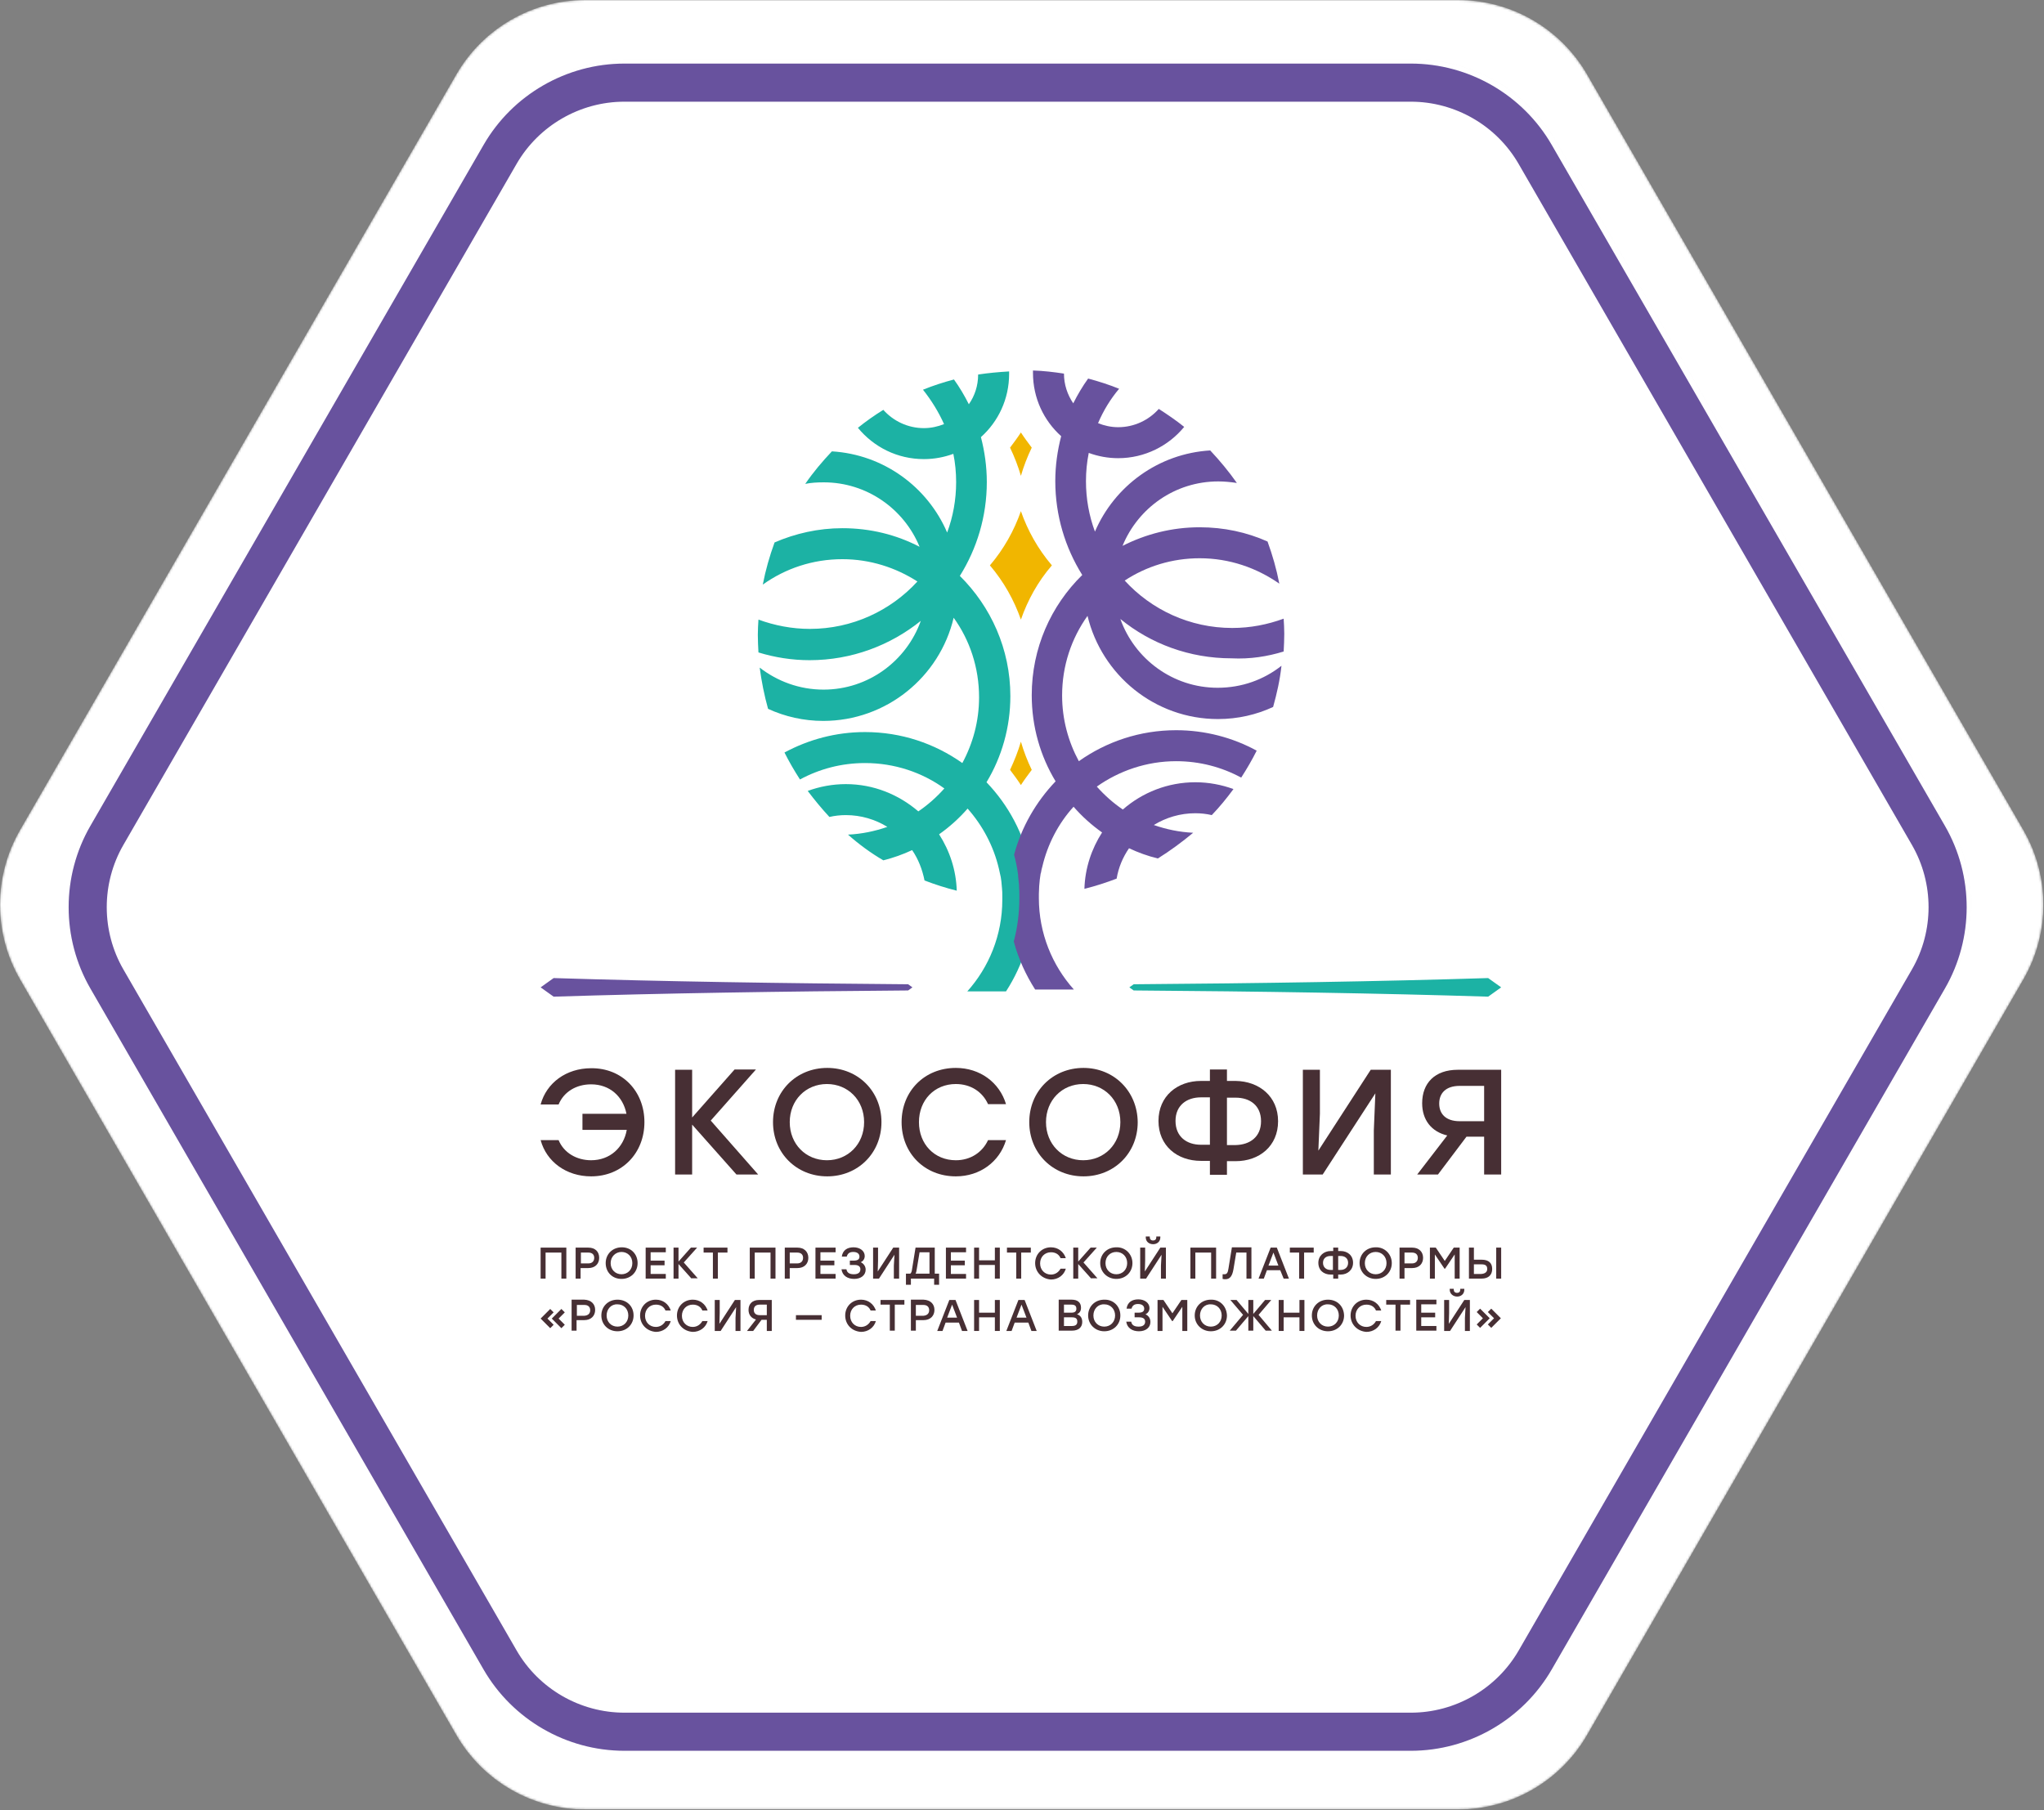 <?xml version="1.0" encoding="UTF-8"?> <svg xmlns="http://www.w3.org/2000/svg" width="927" height="821" viewBox="0 0 927 821" fill="none"><rect x="0" y="0" width="927" height="821" fill="#808080" stroke="none"/> <g clip-path="url(#clip0_332_1424)"> <mask id="mask0_332_1424" style="mask-type:alpha" maskUnits="userSpaceOnUse" x="0" y="0" width="927" height="821"> <path d="M661.241 0L265.489 0C241.333 0 219.012 12.879 206.935 33.811L9.058 376.549C-3.019 397.463 -3.019 423.239 9.058 444.171L206.935 786.909C219.012 807.823 241.333 820.72 265.489 820.72H661.241C685.397 820.72 707.718 807.841 719.796 786.909L917.672 444.171C929.75 423.257 929.75 397.481 917.672 376.549L719.796 33.811C707.718 12.897 685.397 0 661.241 0Z" fill="#F7F7F7"></path> </mask> <g mask="url(#mask0_332_1424)"> <path d="M661.241 0L265.489 0C241.333 0 219.012 12.879 206.935 33.811L9.058 376.549C-3.019 397.463 -3.019 423.239 9.058 444.171L206.935 786.909C219.012 807.823 241.333 820.72 265.489 820.72H661.241C685.397 820.72 707.718 807.841 719.795 786.909L917.672 444.171C929.75 423.257 929.75 397.481 917.672 376.549L719.795 33.811C707.718 12.897 685.397 0 661.241 0Z" fill="white"></path> <path fill-rule="evenodd" clip-rule="evenodd" d="M706.214 412.938L466.479 412.989L586.302 620.631L782.857 620.589L804.455 583.181L706.214 412.938ZM892.853 412.881C892.423 424.722 889.157 436.48 883.055 447.044L807.305 578.245L711.911 412.925L892.853 412.881ZM807.491 242.451L883.055 373.33C889.243 384.044 892.514 395.984 892.869 407.995L711.889 408.039L807.491 242.451ZM804.657 237.543L706.224 408.034L466.488 408.084L586.4 200.391L783.183 200.35L804.657 237.543ZM780.333 195.415L589.231 195.446L679.737 38.685C689.895 44.991 698.545 53.76 704.703 64.421L780.333 195.415ZM489.518 27.564L640.858 27.564C653.122 27.564 664.993 30.645 675.501 36.246L584.998 193.003L489.518 27.564ZM440.833 27.564L483.844 27.564L582.167 197.948L462.256 405.641L342.432 197.999L440.833 27.564ZM249.204 36.41C259.787 30.705 271.77 27.564 284.153 27.564L435.165 27.564L339.606 193.077L249.204 36.41ZM144.59 195.565L220.308 64.42C226.404 53.867 234.941 45.169 244.966 38.878L335.353 195.519L144.59 195.565ZM120.1 237.984L141.731 200.518L338.19 200.459L458.013 408.101L218.278 408.152L120.1 237.984ZM32.136 408.191C32.461 396.114 35.734 384.102 41.956 373.33L117.251 242.918L212.592 408.147L32.136 408.191ZM117.464 577.838L41.956 447.044C35.888 436.538 32.624 424.852 32.166 413.076L212.614 413.033L117.464 577.838ZM142.221 620.722L120.298 582.747L218.279 413.038L458.014 412.987L338.102 620.68L142.221 620.722ZM245.156 781.627C235.041 775.325 226.428 766.58 220.291 755.954L145.057 625.636L335.235 625.604L245.156 781.627ZM434.557 792.811L284.135 792.811C271.831 792.811 259.921 789.709 249.387 784.073L339.468 628.048L434.557 792.811ZM484.072 792.811L440.256 792.811L342.335 623.124L462.247 415.431L582.07 623.073L484.072 792.811ZM675.113 784.326C664.696 789.802 652.96 792.811 640.84 792.811L489.74 792.811L584.897 627.995L675.113 784.326ZM780.018 625.506L704.703 755.954C698.466 766.738 689.683 775.585 679.37 781.906L589.15 625.553L780.018 625.506Z" fill="#F7F7F7"></path> <path d="M641.731 792.248H285.026C258.768 792.248 234.31 778.121 221.181 755.391L42.847 446.481C29.718 423.75 29.718 395.497 42.847 372.767L221.199 63.857C234.328 41.126 258.786 27 285.044 27L641.748 27C668.006 27 692.464 41.126 705.593 63.857L883.946 372.767C897.074 395.497 897.074 423.75 883.946 446.481L705.593 755.391C692.447 778.121 667.988 792.248 641.731 792.248Z" fill="#F7F7F7"></path> <path d="M641.731 792.248H285.026C258.768 792.248 234.31 778.121 221.181 755.391L42.847 446.481C29.718 423.75 29.718 395.497 42.847 372.767L221.199 63.857C234.328 41.126 258.786 27 285.044 27L641.748 27C668.006 27 692.464 41.126 705.593 63.857L883.946 372.767C897.074 395.497 897.074 423.75 883.946 446.481L705.593 755.391C692.447 778.121 667.988 792.248 641.731 792.248Z" fill="white"></path> <path d="M639.865 794.089H283.161C256.903 794.089 232.445 779.962 219.316 757.232L40.981 448.321C27.853 425.591 27.853 397.338 40.981 374.608L219.334 65.698C232.463 42.967 256.921 28.841 283.179 28.841L639.883 28.841C666.141 28.841 690.599 42.967 703.728 65.698L882.08 374.608C895.209 397.338 895.209 425.591 882.08 448.321L703.728 757.232C690.581 779.962 666.123 794.089 639.865 794.089ZM283.161 46.12C263.067 46.12 244.327 56.933 234.28 74.337L55.945 383.248C45.898 400.652 45.898 422.278 55.945 439.682L234.297 748.592C244.344 765.996 263.067 776.809 283.179 776.809H639.883C659.977 776.809 678.718 765.996 688.765 748.592L867.117 439.682C877.164 422.278 877.164 400.652 867.117 383.248L688.729 74.337C678.682 56.933 659.959 46.12 639.848 46.12L283.161 46.12Z" fill="#F7F7F7"></path> <path d="M639.865 794.089H283.161C256.903 794.089 232.445 779.962 219.316 757.232L40.981 448.321C27.853 425.591 27.853 397.338 40.981 374.608L219.334 65.698C232.463 42.967 256.921 28.841 283.179 28.841L639.883 28.841C666.141 28.841 690.599 42.967 703.728 65.698L882.08 374.608C895.209 397.338 895.209 425.591 882.08 448.321L703.728 757.232C690.581 779.962 666.123 794.089 639.865 794.089ZM283.161 46.12C263.067 46.12 244.327 56.933 234.28 74.337L55.945 383.248C45.898 400.652 45.898 422.278 55.945 439.682L234.297 748.592C244.344 765.996 263.067 776.809 283.179 776.809H639.883C659.977 776.809 678.718 765.996 688.765 748.592L867.117 439.682C877.164 422.278 877.164 400.652 867.117 383.248L688.729 74.337C678.682 56.933 659.959 46.12 639.848 46.12L283.161 46.12Z" fill="#68529E"></path> </g> <path d="M256.847 579.927H254.599V568.122H247.432V579.927H245.184V565.874H247.432H256.847V579.927Z" fill="#472F34"></path> <path d="M271.743 570.511C271.743 573.181 269.916 575.149 266.824 575.149H263.311V579.927H261.062V565.874H266.824C269.916 565.874 271.743 567.701 271.743 570.511ZM269.494 570.511C269.494 569.106 268.651 568.122 266.824 568.122H263.451V573.041H266.824C268.651 573.041 269.494 571.917 269.494 570.511Z" fill="#472F34"></path> <path d="M289.169 572.9C289.169 576.976 286.077 580.067 281.861 580.067C277.645 580.067 274.694 576.976 274.694 572.9C274.694 568.825 277.786 565.733 282.002 565.733C286.217 565.733 289.169 568.825 289.169 572.9ZM276.943 572.9C276.943 575.851 279.051 577.959 281.861 577.959C284.672 577.959 286.78 575.851 286.78 572.9C286.78 569.949 284.672 567.841 281.861 567.841C279.191 567.841 276.943 569.949 276.943 572.9Z" fill="#472F34"></path> <path d="M295.071 568.122V571.776H301.394V573.884H295.071V577.819H301.956V579.927H292.822V565.874H301.956V567.982H295.071V568.122Z" fill="#472F34"></path> <path d="M313.62 579.927L307.718 573.322V579.927H305.47V565.874H307.718V572.198L313.339 565.874H316.15L310.107 572.619L316.431 579.786H313.62V579.927Z" fill="#472F34"></path> <path d="M329.78 568.122H325.564V579.927H323.315V568.122H319.1V565.874H329.92V568.122H329.78Z" fill="#472F34"></path> <path d="M351.703 579.927H349.454V568.122H342.287V579.927H340.039V565.874H342.287H351.703V579.927Z" fill="#472F34"></path> <path d="M366.598 570.511C366.598 573.181 364.771 575.149 361.68 575.149H358.166V579.927H355.918V565.874H361.68C364.631 565.874 366.598 567.701 366.598 570.511ZM364.209 570.511C364.209 569.106 363.366 568.122 361.539 568.122H358.166V573.041H361.539C363.366 573.041 364.209 571.917 364.209 570.511Z" fill="#472F34"></path> <path d="M372.079 568.122V571.776H378.403V573.884H372.079V577.819H378.965V579.927H369.831V565.874H378.965V567.982H372.079V568.122Z" fill="#472F34"></path> <path d="M392.595 575.851C392.595 578.381 390.487 580.067 387.395 580.067C384.444 580.067 382.055 578.662 381.634 575.711H383.882C384.163 577.397 385.428 577.959 387.255 577.959C389.222 577.959 390.206 577.116 390.206 575.711C390.206 574.587 389.503 573.743 387.536 573.743H385.428V571.776H387.114C388.941 571.776 389.784 571.214 389.784 569.949C389.784 568.684 388.801 567.841 386.974 567.841C385.428 567.841 384.444 568.403 384.023 569.949H381.774C382.196 566.998 384.304 565.733 387.114 565.733C390.065 565.733 392.173 567.42 392.173 569.668C392.173 570.933 391.471 572.057 390.346 572.479C391.611 573.041 392.595 574.306 392.595 575.851Z" fill="#472F34"></path> <path d="M407.772 565.874V579.927H405.383V574.025L405.664 569.106L398.638 579.927H395.968V565.874H398.216V571.776L398.076 576.695L405.102 565.874H407.772Z" fill="#472F34"></path> <path d="M425.901 577.678V582.737H423.652V579.927H413.113V582.737H410.864V577.678H412.832C413.253 577.397 413.534 576.695 413.675 575.43L415.221 565.874H423.933V577.678H425.901ZM415.221 577.678H421.544V567.982H417.047L415.783 575.57C415.642 576.554 415.502 577.257 415.221 577.678Z" fill="#472F34"></path> <path d="M431.241 568.122V571.776H437.564V573.884H431.241V577.819H438.126V579.927H428.992V565.874H438.126V567.982H431.241V568.122Z" fill="#472F34"></path> <path d="M453.444 565.874V579.927H451.196V573.744H444.029V579.927H441.78V565.874H444.029V571.636H451.196V565.874H453.444Z" fill="#472F34"></path> <path d="M467.356 568.122H463.14V579.927H460.892V568.122H456.676V565.874H467.496V568.122H467.356Z" fill="#472F34"></path> <path d="M469.463 572.9C469.463 568.825 472.554 565.733 476.63 565.733C479.862 565.733 482.391 567.701 483.375 570.652H480.986C480.283 568.966 478.738 567.982 476.63 567.982C473.819 567.982 471.711 570.09 471.711 573.041C471.711 575.992 473.819 578.1 476.63 578.1C478.597 578.1 480.143 576.975 480.986 575.43H483.375C482.532 578.381 479.862 580.348 476.63 580.348C472.554 580.067 469.463 576.976 469.463 572.9Z" fill="#472F34"></path> <path d="M494.9 579.927L488.997 573.322V579.927H486.749V565.874H488.997V572.198L494.619 565.874H497.429L491.386 572.619L497.71 579.786H494.9V579.927Z" fill="#472F34"></path> <path d="M513.588 572.901C513.588 576.976 510.497 580.068 506.281 580.068C502.206 580.068 498.974 576.976 498.974 572.901C498.974 568.825 502.065 565.734 506.281 565.734C510.356 565.593 513.588 568.825 513.588 572.901ZM501.363 572.901C501.363 575.852 503.47 577.96 506.281 577.96C509.092 577.96 511.199 575.852 511.199 572.901C511.199 569.95 509.092 567.842 506.281 567.842C503.47 567.842 501.363 569.95 501.363 572.901Z" fill="#472F34"></path> <path d="M528.765 565.874V579.927H526.517V574.025L526.798 569.106L519.772 579.927H517.102V565.874H519.35V571.777L519.209 576.695L526.236 565.874H528.765ZM519.631 561.237V560.815H521.458V561.237C521.458 562.08 522.02 562.642 523.004 562.642C523.847 562.642 524.409 562.08 524.409 561.237V560.815H526.236V561.237C526.236 563.204 524.69 564.329 523.004 564.329C521.177 564.329 519.631 563.204 519.631 561.237Z" fill="#472F34"></path> <path d="M551.531 579.927H549.282V568.122H542.116V579.927H539.867V565.874H542.116H551.531V579.927Z" fill="#472F34"></path> <path d="M567.55 565.874V579.927H565.302V568.122H560.665L559.4 575.711C558.838 578.943 557.714 580.208 555.746 580.208C555.325 580.208 554.903 580.208 554.481 580.067V577.959C554.762 577.959 555.044 577.959 555.325 577.959C556.308 577.959 556.87 577.397 557.151 575.289L558.697 565.733H567.55V565.874Z" fill="#472F34"></path> <path d="M580.62 576.132H574.577L573.172 579.927H570.783L576.264 565.874H579.074L584.555 579.927H582.166L580.62 576.132ZM579.777 574.025L577.528 568.122L575.28 574.025H579.777Z" fill="#472F34"></path> <path d="M595.656 568.122H591.44V579.927H589.191V568.122H584.976V565.874H595.796V568.122H595.656Z" fill="#472F34"></path> <path d="M613.643 572.76C613.643 575.992 611.114 578.1 608.022 578.1H606.898V579.927H604.65V578.1H603.525C600.293 578.1 597.904 576.132 597.904 572.76C597.904 569.528 600.434 567.42 603.525 567.42H604.65V565.874H606.898V567.42H608.022C611.114 567.42 613.643 569.387 613.643 572.76ZM604.509 575.992V569.668H603.385C601.417 569.668 600.012 570.792 600.012 572.76C600.012 574.868 601.558 575.992 603.385 575.992H604.509ZM611.395 572.76C611.395 570.652 609.849 569.668 608.022 569.668H606.898V575.992H608.022C609.849 575.992 611.395 574.868 611.395 572.76Z" fill="#472F34"></path> <path d="M631.209 572.901C631.209 576.976 628.118 580.068 623.902 580.068C619.827 580.068 616.595 576.976 616.595 572.901C616.595 568.825 619.686 565.734 623.902 565.734C627.977 565.593 631.209 568.825 631.209 572.901ZM618.984 572.901C618.984 575.852 621.092 577.96 623.902 577.96C626.713 577.96 628.821 575.852 628.821 572.901C628.821 569.95 626.713 567.842 623.902 567.842C621.092 567.842 618.984 569.95 618.984 572.901Z" fill="#472F34"></path> <path d="M645.403 570.511C645.403 573.181 643.576 575.149 640.484 575.149H636.971V579.927H634.723V565.874H640.484C643.435 565.874 645.403 567.701 645.403 570.511ZM643.014 570.511C643.014 569.106 642.171 568.122 640.344 568.122H636.971V573.041H640.344C642.171 573.041 643.014 571.917 643.014 570.511Z" fill="#472F34"></path> <path d="M661.985 565.874V579.927H659.736V568.966L655.38 575.43H655.099L650.743 568.966V579.927H648.494V565.874H651.164L655.239 571.917L659.315 565.874H661.985Z" fill="#472F34"></path> <path d="M676.74 575.57C676.74 578.24 675.053 579.927 671.962 579.927H666.2V565.874H668.449V571.355H671.962C675.194 571.355 676.74 572.9 676.74 575.57ZM674.491 575.57C674.491 574.165 673.789 573.462 671.962 573.462H668.449V577.819H671.821C673.648 577.678 674.491 576.835 674.491 575.57ZM680.815 565.874V579.927H678.566V565.874H680.815Z" fill="#472F34"></path> <path d="M245.184 598.056L249.54 593.699L251.086 595.245L248.275 598.056L251.086 600.866L249.54 602.412L245.184 598.056ZM250.243 598.056L254.599 593.699L256.145 595.245L253.334 598.056L256.145 600.866L254.599 602.412L250.243 598.056Z" fill="#472F34"></path> <path d="M269.916 594.121C269.916 596.791 268.089 598.758 264.998 598.758H261.485V603.536H259.236V589.483H264.998C268.089 589.624 269.916 591.451 269.916 594.121ZM267.668 594.261C267.668 592.856 266.825 591.872 264.998 591.872H261.625V596.791H264.998C266.825 596.65 267.668 595.667 267.668 594.261Z" fill="#472F34"></path> <path d="M287.341 596.65C287.341 600.726 284.25 603.817 280.034 603.817C275.818 603.817 272.727 600.726 272.727 596.65C272.727 592.575 275.818 589.483 280.034 589.483C284.25 589.483 287.341 592.434 287.341 596.65ZM275.116 596.65C275.116 599.601 277.223 601.709 280.034 601.709C282.844 601.709 284.952 599.601 284.952 596.65C284.952 593.699 282.844 591.591 280.034 591.591C277.223 591.451 275.116 593.699 275.116 596.65Z" fill="#472F34"></path> <path d="M290.292 596.65C290.292 592.575 293.384 589.483 297.459 589.483C300.691 589.483 303.22 591.451 304.204 594.402H301.815C301.113 592.716 299.567 591.732 297.459 591.732C294.648 591.732 292.54 593.84 292.54 596.791C292.54 599.742 294.648 601.85 297.459 601.85C299.426 601.85 300.972 600.726 301.815 599.18H304.204C303.361 602.131 300.691 604.098 297.459 604.098C293.384 603.817 290.292 600.726 290.292 596.65Z" fill="#472F34"></path> <path d="M307.016 596.65C307.016 592.575 310.107 589.483 314.182 589.483C317.415 589.483 319.944 591.451 320.928 594.402H318.539C317.836 592.716 316.29 591.732 314.182 591.732C311.372 591.732 309.264 593.84 309.264 596.791C309.264 599.742 311.372 601.85 314.182 601.85C316.15 601.85 317.696 600.726 318.539 599.18H320.928C320.085 602.131 317.415 604.098 314.182 604.098C309.967 603.817 307.016 600.726 307.016 596.65Z" fill="#472F34"></path> <path d="M335.823 589.624V603.677H333.574V597.775L333.855 592.856L326.829 603.677H324.159V589.624H326.408V595.526L326.267 600.445L333.293 589.624H335.823Z" fill="#472F34"></path> <path d="M350.016 589.624V603.677H347.767V598.618H345.378L341.584 603.677H338.773L342.849 598.477C340.741 597.915 339.476 596.369 339.476 594.121C339.476 591.451 341.162 589.624 344.254 589.624H350.016ZM347.767 596.51V591.732H344.535C342.708 591.732 341.865 592.716 341.865 594.121C341.865 595.526 342.708 596.51 344.535 596.51H347.767Z" fill="#472F34"></path> <path d="M372.641 598.618H360.978V596.51H372.641V598.618Z" fill="#472F34"></path> <path d="M383.32 596.65C383.32 592.575 386.412 589.483 390.487 589.483C393.719 589.483 396.249 591.451 397.232 594.402H394.843C394.141 592.716 392.595 591.732 390.487 591.732C387.677 591.732 385.569 593.84 385.569 596.791C385.569 599.742 387.677 601.85 390.487 601.85C392.455 601.85 394 600.726 394.843 599.18H397.232C396.389 602.131 393.719 604.098 390.487 604.098C386.271 603.817 383.32 600.726 383.32 596.65Z" fill="#472F34"></path> <path d="M410.021 591.732H405.805V603.536H403.557V591.732H399.341V589.624H410.161V591.732H410.021Z" fill="#472F34"></path> <path d="M423.792 594.121C423.792 596.791 421.965 598.758 418.874 598.758H415.361V603.536H413.112V589.483H418.874C421.965 589.624 423.792 591.451 423.792 594.121ZM421.403 594.261C421.403 592.856 420.56 591.872 418.733 591.872H415.361V596.791H418.733C420.56 596.65 421.403 595.667 421.403 594.261Z" fill="#472F34"></path> <path d="M434.894 599.882H428.852L427.447 603.677H425.058L430.538 589.624H433.349L438.829 603.677H436.3L434.894 599.882ZM434.051 597.634L431.803 591.732L429.554 597.634H434.051Z" fill="#472F34"></path> <path d="M453.444 589.624V603.677H451.196V597.494H444.029V603.677H441.78V589.624H444.029V595.386H451.196V589.624H453.444Z" fill="#472F34"></path> <path d="M466.372 599.882H460.189L458.783 603.677H456.395L461.875 589.624H464.686L470.166 603.677H467.777L466.372 599.882ZM465.529 597.634L463.28 591.732L461.032 597.634H465.529Z" fill="#472F34"></path> <path d="M490.824 599.601C490.824 601.99 489.137 603.536 486.186 603.536H480.144V589.483H486.046C488.716 589.483 490.261 590.748 490.261 593.137C490.261 594.542 489.699 595.526 488.435 596.088C490.121 596.65 490.824 597.915 490.824 599.601ZM485.905 591.732H482.532V595.386H485.905C487.591 595.386 488.154 594.683 488.154 593.559C488.154 592.294 487.451 591.732 485.905 591.732ZM488.575 599.461C488.575 598.196 488.013 597.493 486.186 597.493H482.532V601.428H486.186C488.013 601.428 488.575 600.585 488.575 599.461Z" fill="#472F34"></path> <path d="M508.109 596.651C508.109 600.726 505.017 603.818 500.802 603.818C496.726 603.818 493.494 600.726 493.494 596.651C493.494 592.576 496.586 589.484 500.802 589.484C504.877 589.344 508.109 592.435 508.109 596.651ZM495.883 596.651C495.883 599.602 497.991 601.71 500.802 601.71C503.612 601.71 505.72 599.602 505.72 596.651C505.72 593.7 503.612 591.592 500.802 591.592C497.991 591.451 495.883 593.7 495.883 596.651Z" fill="#472F34"></path> <path d="M521.739 599.602C521.739 602.132 519.631 603.818 516.54 603.818C513.589 603.818 511.2 602.413 510.778 599.462H513.027C513.308 601.148 514.573 601.71 516.399 601.71C518.367 601.71 519.35 600.867 519.35 599.462C519.35 598.337 518.648 597.494 516.68 597.494H514.573V595.386H516.259C518.086 595.386 518.929 594.824 518.929 593.56C518.929 592.295 517.945 591.452 516.118 591.452C514.573 591.452 513.589 592.014 513.167 593.56H510.919C511.34 590.608 513.448 589.344 516.259 589.344C519.21 589.344 521.318 591.03 521.318 593.278C521.318 594.543 520.615 595.667 519.491 596.089C520.896 596.792 521.739 597.916 521.739 599.602Z" fill="#472F34"></path> <path d="M538.461 589.624V603.677H536.213V592.716L531.856 599.18H531.575L527.219 592.716V603.677H524.971V589.624H527.641L531.716 595.667L535.791 589.624H538.461Z" fill="#472F34"></path> <path d="M556.449 596.651C556.449 600.726 553.357 603.818 549.141 603.818C545.066 603.818 541.834 600.726 541.834 596.651C541.834 592.576 544.926 589.484 549.141 589.484C553.217 589.344 556.308 592.435 556.449 596.651ZM544.223 596.651C544.223 599.602 546.331 601.71 549.141 601.71C551.952 601.71 554.06 599.602 554.06 596.651C554.06 593.7 551.952 591.592 549.141 591.592C546.331 591.451 544.223 593.7 544.223 596.651Z" fill="#472F34"></path> <path d="M574.016 603.536L568.395 596.931V603.536H566.146V596.931L560.525 603.536H557.715L563.758 596.369L557.996 589.624H560.806L566.146 595.948V589.624H568.395V595.948L573.735 589.624H576.545L570.784 596.369L576.826 603.536H574.016Z" fill="#472F34"></path> <path d="M591.582 589.624V603.677H589.333V597.494H582.166V603.677H579.918V589.624H582.166V595.386H589.333V589.624H591.582Z" fill="#472F34"></path> <path d="M609.569 596.65C609.569 600.726 606.477 603.817 602.261 603.817C598.046 603.817 594.954 600.726 594.954 596.65C594.954 592.575 598.046 589.483 602.261 589.483C606.477 589.483 609.428 592.434 609.569 596.65ZM597.343 596.65C597.343 599.601 599.451 601.709 602.261 601.709C605.072 601.709 607.18 599.601 607.18 596.65C607.18 593.699 605.072 591.591 602.261 591.591C599.451 591.451 597.343 593.699 597.343 596.65Z" fill="#472F34"></path> <path d="M612.52 596.65C612.52 592.575 615.611 589.483 619.686 589.483C622.918 589.483 625.448 591.451 626.432 594.402H624.043C623.34 592.716 621.794 591.732 619.686 591.732C616.876 591.732 614.768 593.84 614.768 596.791C614.768 599.742 616.876 601.85 619.686 601.85C621.654 601.85 623.2 600.726 624.043 599.18H626.432C625.588 602.131 622.918 604.098 619.686 604.098C615.611 603.817 612.52 600.726 612.52 596.65Z" fill="#472F34"></path> <path d="M639.361 591.732H635.145V603.536H632.896V591.732H628.681V589.624H639.501V591.732H639.361Z" fill="#472F34"></path> <path d="M644.559 591.732V595.386H650.883V597.493H644.559V601.428H651.445V603.536H642.311V589.483H651.445V591.591H644.559V591.732Z" fill="#472F34"></path> <path d="M666.622 589.624V603.677H664.373V597.775L664.654 592.857L657.628 603.677H654.958V589.624H657.206V595.527L657.066 600.445L664.092 589.624H666.622ZM657.487 584.987V584.565H659.314V584.987C659.314 585.83 659.876 586.392 660.86 586.392C661.703 586.392 662.265 585.83 662.265 584.987V584.565H664.092V584.987C664.092 586.954 662.546 588.079 660.86 588.079C659.033 588.079 657.487 586.814 657.487 584.987Z" fill="#472F34"></path> <path d="M669.713 600.726L672.523 597.916L669.713 595.105L671.259 593.56L675.615 597.916L671.259 602.272L669.713 600.726ZM674.772 600.726L677.582 597.916L674.772 595.105L676.318 593.56L680.674 597.916L676.318 602.272L674.772 600.726Z" fill="#472F34"></path> <path d="M292.26 508.961C292.26 523.013 282.142 533.553 268.089 533.553C256.847 533.553 247.854 526.948 245.184 517.111H253.334C255.723 522.873 261.485 526.245 268.089 526.245C276.661 526.245 282.845 520.484 284.25 512.474H264.155V505.167H284.109C282.564 497.297 276.521 491.817 268.089 491.817C261.344 491.817 255.723 495.189 253.334 500.951H245.184C247.854 491.114 256.847 484.509 268.089 484.509C282.142 484.369 292.26 494.908 292.26 508.961Z" fill="#472F34"></path> <path d="M333.997 532.71L313.902 510.085V532.71H306.173V485.212H313.902V506.853L333.154 485.071H342.85L322.333 508.258L343.834 532.71H333.997Z" fill="#472F34"></path> <path d="M399.762 508.961C399.762 523.014 389.082 533.553 375.17 533.553C361.258 533.553 350.578 523.014 350.578 508.961C350.578 494.909 361.258 484.369 375.17 484.369C389.082 484.369 399.762 494.909 399.762 508.961ZM358.167 508.961C358.167 518.939 365.474 526.246 375.03 526.246C384.585 526.246 391.893 518.939 391.893 508.961C391.893 498.984 384.585 491.677 375.03 491.677C365.474 491.677 358.167 498.984 358.167 508.961Z" fill="#472F34"></path> <path d="M408.896 508.961C408.896 494.909 419.295 484.369 433.489 484.369C444.45 484.369 453.303 490.974 456.254 500.811H448.103C445.574 495.19 440.234 491.677 433.489 491.677C423.792 491.677 416.766 498.984 416.766 508.961C416.766 518.939 423.792 526.246 433.489 526.246C440.234 526.246 445.574 522.592 448.103 517.112H456.254C453.303 526.949 444.45 533.553 433.489 533.553C419.295 533.553 408.896 523.014 408.896 508.961Z" fill="#472F34"></path> <path d="M515.978 508.961C515.978 523.014 505.298 533.553 491.386 533.553C477.474 533.553 466.794 523.014 466.794 508.961C466.794 494.909 477.474 484.369 491.386 484.369C505.158 484.369 515.838 494.909 515.978 508.961ZM474.382 508.961C474.382 518.939 481.69 526.246 491.246 526.246C500.801 526.246 508.109 518.939 508.109 508.961C508.109 498.984 500.801 491.677 491.246 491.677C481.69 491.677 474.382 498.984 474.382 508.961Z" fill="#472F34"></path> <path d="M579.637 508.539C579.637 519.781 571.205 526.667 560.385 526.667H556.45V532.85H548.721V526.527H544.646C533.825 526.527 525.394 519.641 525.394 508.399C525.394 497.157 533.966 490.271 544.646 490.271H548.721V485.071H556.45V490.271H560.385C571.065 490.411 579.637 497.297 579.637 508.539ZM548.721 519.219V497.719H544.646C538.181 497.719 533.123 501.372 533.123 508.399C533.123 515.566 538.181 519.219 544.646 519.219H548.721ZM571.908 508.539C571.908 501.372 566.849 497.859 560.385 497.859H556.45V519.36H560.385C566.849 519.219 571.908 515.706 571.908 508.539Z" fill="#472F34"></path> <path d="M630.787 485.212V532.71H623.058V512.755L623.761 495.892L599.872 532.71H590.878V485.212H598.607V505.167L597.904 521.889L621.653 485.212H630.787Z" fill="#472F34"></path> <path d="M680.816 485.212V532.71H673.087V515.566H665.077L652.149 532.71H642.733L656.364 515.003C649.198 513.317 644.982 507.977 644.982 500.389C644.982 491.255 650.743 485.212 661.142 485.212H680.816ZM673.087 508.539V492.519H661.986C655.662 492.519 652.711 495.892 652.711 500.529C652.711 505.167 655.662 508.539 661.986 508.539H673.087Z" fill="#472F34"></path> <path d="M458.082 349.183C459.768 351.432 461.455 353.68 463 356.069C464.546 353.68 466.233 351.432 467.919 349.183C465.952 345.108 464.265 340.752 463 336.396C461.736 340.752 460.049 344.968 458.082 349.183Z" fill="#F1B600"></path> <path d="M467.919 203.036C466.233 200.788 464.546 198.539 463 196.15C461.455 198.539 459.768 200.788 458.082 203.036C460.049 207.111 461.736 211.468 463 215.824C464.265 211.468 465.952 207.111 467.919 203.036Z" fill="#F1B600"></path> <path d="M477.053 256.437C470.729 248.989 466.091 240.698 463 231.845C459.908 240.698 455.271 248.989 448.947 256.437C455.271 263.885 459.908 272.176 463 281.029C466.091 272.176 470.729 263.744 477.053 256.437Z" fill="#F1B600"></path> <path d="M468.761 406.939C468.761 405.674 468.761 404.41 468.62 403.285C468.62 403.145 468.62 403.004 468.62 403.004C468.62 401.88 468.48 400.756 468.339 399.772C468.339 399.491 468.199 399.21 468.199 398.788C468.058 397.945 467.918 396.962 467.918 396.118C467.918 395.697 467.777 395.275 467.637 394.713C467.496 394.151 467.496 393.589 467.356 393.027C464.404 378.272 457.378 365.203 447.401 354.804C454.287 343.421 458.221 329.931 458.221 315.737C458.221 294.377 449.368 275.125 435.316 261.213C443.044 248.847 447.541 234.232 447.541 218.634C447.541 211.607 446.558 204.722 444.871 198.257C452.741 191.231 457.659 180.973 457.659 169.59C457.659 169.168 457.659 168.747 457.659 168.466C452.881 168.747 448.244 169.168 443.607 169.871C443.607 174.93 442.061 179.567 439.391 183.362C437.423 179.427 435.175 175.633 432.646 172.12C427.868 173.384 423.09 174.93 418.593 176.757C422.387 181.535 425.619 186.734 428.149 192.355C425.338 193.48 422.247 194.182 419.014 194.182C411.707 194.182 405.102 190.95 400.606 185.891C396.53 188.421 392.736 191.091 389.082 194.042C396.249 202.754 406.929 208.235 419.014 208.235C423.652 208.235 428.149 207.392 432.364 205.846C433.208 209.921 433.629 214.277 433.629 218.634C433.629 226.644 432.224 234.373 429.554 241.54C420.701 220.882 400.746 206.127 377.278 204.722C372.922 209.359 368.847 214.137 365.193 219.477C367.863 218.915 370.673 218.774 373.624 218.774C393.158 218.774 410.021 230.86 417.047 248.004C406.508 242.523 394.703 239.572 382.056 239.572C371.095 239.572 360.696 241.961 351.281 246.036C349.032 252.22 347.206 258.543 345.941 265.148C356.199 257.841 368.566 253.625 382.056 253.625C394.563 253.625 406.227 257.419 416.063 263.743C403.978 276.952 386.553 285.243 367.301 285.243C359.15 285.243 351.281 283.697 343.973 281.027C343.833 283.276 343.692 285.665 343.692 287.913C343.692 290.583 343.833 293.253 343.973 295.923C351.281 298.172 359.15 299.436 367.16 299.436C386.272 299.436 403.838 292.691 417.609 281.59C411.145 299.717 393.86 312.786 373.484 312.786C362.523 312.786 352.546 308.992 344.536 302.809C345.379 309.133 346.643 315.456 348.33 321.499C355.918 325.012 364.49 326.98 373.343 326.98C402.011 326.98 426.181 307.025 432.505 280.184C439.812 290.302 444.028 302.809 444.028 316.3C444.028 327.12 441.218 337.238 436.44 346.091C423.933 337.238 408.756 332.038 392.314 332.038C379.105 332.038 366.739 335.411 355.778 341.313C357.886 345.529 360.274 349.604 362.804 353.539C371.657 348.761 381.634 346.091 392.314 346.091C405.664 346.091 418.171 350.307 428.289 357.614C424.776 361.549 420.841 365.062 416.485 368.013C407.632 360.425 396.249 355.647 383.602 355.647C377.559 355.647 371.657 356.771 366.317 358.738C369.409 362.814 372.641 366.748 376.154 370.543C378.543 369.981 381.072 369.7 383.602 369.7C390.488 369.7 396.952 371.667 402.432 375.04C396.811 377.007 390.769 378.272 384.586 378.553C389.504 382.909 394.844 386.844 400.606 390.216C405.102 389.092 409.459 387.546 413.674 385.579C416.485 389.654 418.312 394.432 419.296 399.351C424.073 401.177 428.851 402.723 433.91 403.988C433.629 394.573 430.678 385.86 425.9 378.412C430.678 375.04 435.034 371.105 438.829 366.748C445.574 374.337 450.633 383.752 453.022 394.011C453.162 394.854 453.443 395.697 453.584 396.54C453.724 396.962 453.724 397.383 453.865 397.805C454.006 398.507 454.006 399.07 454.146 399.772C454.146 400.334 454.287 400.756 454.287 401.318C454.287 401.88 454.427 402.442 454.427 402.864C454.568 403.988 454.568 405.253 454.568 406.377C454.568 406.939 454.568 407.642 454.568 408.204C454.568 424.083 448.525 438.698 438.688 449.659H456.254C463.983 437.714 468.62 423.381 468.62 408.204C468.761 407.501 468.761 407.22 468.761 406.939Z" fill="#1CB2A4"></path> <path d="M582.165 295.502C582.306 292.832 582.446 290.162 582.446 287.492C582.446 285.103 582.306 282.855 582.165 280.607C574.858 283.277 567.129 284.822 558.838 284.822C539.586 284.822 522.16 276.531 510.075 263.322C519.912 256.858 531.576 253.204 544.082 253.204C557.573 253.204 569.939 257.56 580.198 264.727C578.933 258.122 577.106 251.799 574.858 245.615C565.442 241.4 555.043 239.151 544.082 239.151C531.435 239.151 519.631 242.243 509.091 247.583C516.118 230.439 532.84 218.353 552.514 218.353C555.324 218.353 558.135 218.634 560.946 219.056C557.292 213.856 553.217 208.938 548.86 204.301C525.392 205.706 505.438 220.461 496.584 241.119C493.914 233.952 492.509 226.223 492.509 218.213C492.509 213.856 492.931 209.641 493.774 205.425C497.99 206.971 502.487 207.814 507.124 207.814C519.209 207.814 530.03 202.193 537.056 193.621C533.402 190.67 529.468 188 525.533 185.47C521.036 190.529 514.431 193.761 507.124 193.761C503.892 193.761 500.8 193.059 497.99 191.934C500.379 186.313 503.611 180.973 507.546 176.336C503.049 174.509 498.271 172.963 493.493 171.699C490.963 175.212 488.715 179.006 486.748 182.941C484.078 179.006 482.532 174.369 482.532 169.45C477.894 168.748 473.257 168.185 468.479 168.045C468.479 168.467 468.479 168.888 468.479 169.169C468.479 180.552 473.398 190.81 481.267 197.836C479.581 204.301 478.597 211.186 478.597 218.213C478.597 233.811 483.094 248.426 490.823 260.792C476.63 274.704 467.917 293.956 467.917 315.316C467.917 329.65 471.852 343 478.738 354.383C469.884 363.658 463.28 375.04 459.907 387.688C460.75 390.639 461.312 393.73 461.734 396.822C461.734 396.962 461.734 397.243 461.734 397.384C461.875 398.649 462.015 400.054 462.156 401.459C462.156 401.74 462.156 402.021 462.156 402.162C462.296 403.708 462.296 405.113 462.296 406.659C462.296 406.94 462.296 407.08 462.296 407.361C462.296 414.106 461.453 420.711 459.767 427.035C461.874 434.904 465.247 442.212 469.463 448.816H487.029C477.192 437.855 471.149 423.241 471.149 407.361C471.149 406.799 471.149 406.097 471.149 405.534C471.149 404.41 471.29 403.145 471.29 402.021C471.29 401.459 471.43 400.897 471.43 400.475C471.43 399.913 471.571 399.492 471.571 398.93C471.711 398.227 471.711 397.665 471.852 396.962C471.852 396.541 471.992 396.119 472.133 395.698C472.273 394.854 472.414 394.011 472.695 393.168C475.084 382.91 480.002 373.494 486.888 365.906C490.682 370.262 495.039 374.197 499.817 377.57C495.039 385.018 492.088 393.73 491.807 403.145C496.866 401.881 501.643 400.335 506.421 398.508C507.264 393.449 509.232 388.812 512.042 384.737C516.258 386.704 520.474 388.25 525.111 389.374C530.732 385.861 536.072 381.926 541.131 377.71C534.948 377.429 528.906 376.164 523.284 374.197C528.765 370.824 535.229 368.857 542.115 368.857C544.645 368.857 547.174 369.138 549.563 369.7C553.076 366.047 556.308 362.112 559.4 357.896C554.06 355.929 548.158 354.804 542.115 354.804C529.608 354.804 518.085 359.442 509.232 367.171C504.876 364.22 500.941 360.706 497.428 356.772C507.546 349.605 520.052 345.249 533.402 345.249C544.082 345.249 554.06 347.919 562.913 352.696C565.442 348.762 567.831 344.687 569.939 340.471C559.119 334.569 546.612 331.196 533.402 331.196C516.961 331.196 501.784 336.395 489.277 345.249C484.499 336.395 481.689 326.278 481.689 315.457C481.689 301.967 485.905 289.6 493.212 279.342C499.676 306.182 523.706 326.137 552.373 326.137C561.367 326.137 569.799 324.17 577.387 320.657C579.073 314.614 580.479 308.431 581.181 301.966C573.171 308.29 563.194 311.944 552.233 311.944C531.857 311.944 514.572 298.875 508.108 280.747C521.879 291.989 539.445 298.594 558.557 298.594C566.988 299.015 574.858 297.751 582.165 295.502Z" fill="#68529E"></path> <path d="M411.848 446.427C354.654 446.005 300.41 445.162 251.086 443.616L245.184 447.832L251.086 452.048C300.27 450.502 354.373 449.659 411.848 449.237L413.815 447.832L411.848 446.427Z" fill="#68529E"></path> <path d="M514.151 446.427C571.345 446.005 625.588 445.162 674.913 443.616L680.815 447.832L674.913 452.048C625.729 450.502 571.626 449.659 514.151 449.237L512.184 447.832L514.151 446.427Z" fill="#1CB2A4"></path> </g> <defs> <clipPath id="clip0_332_1424"> <rect width="926.73" height="820.72" fill="white"></rect> </clipPath> </defs> </svg> 
